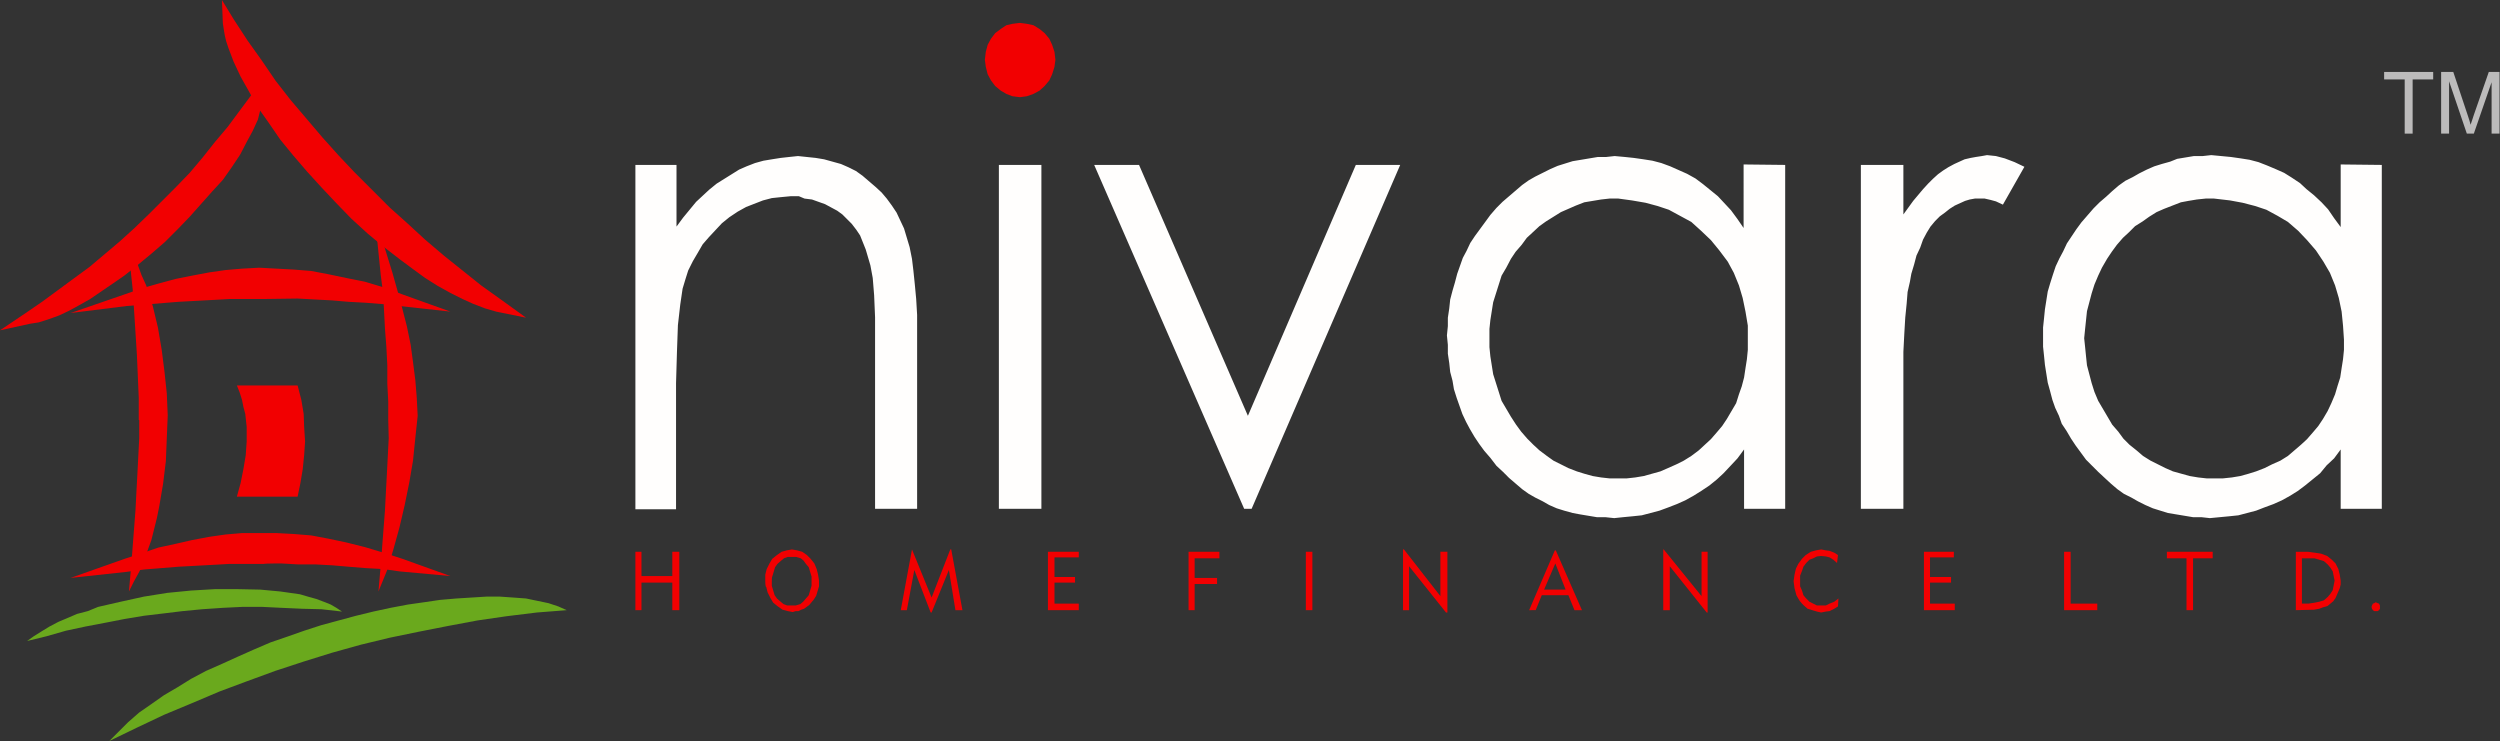 <?xml version="1.0" encoding="utf-8"?>
<!-- Generator: Adobe Illustrator 28.0.0, SVG Export Plug-In . SVG Version: 6.00 Build 0)  -->
<svg version="1.1" id="Layer_1" xmlns="http://www.w3.org/2000/svg" xmlns:xlink="http://www.w3.org/1999/xlink" x="0px" y="0px"
	 viewBox="0 0 535.1 158.6" style="enable-background:new 0 0 535.1 158.6;" xml:space="preserve">
<rect x="0" y="0" width="535.1" height="158.6" fill="#333333" stroke="none"/>
<style type="text/css">
	.st0{fill:#FFFEFD;}
	.st1{fill-rule:evenodd;clip-rule:evenodd;fill:#F20001;}
	.st2{fill:#F20001;}
	.st3{fill-rule:evenodd;clip-rule:evenodd;fill:#6AA91D;}
	.st4{fill:#BCBBBB;}
</style>
<path class="st0" d="M473.9,42.5h-1.8l-1.9,0.2l-1.8,0.3l-1.6,0.3l-1.8,0.7l-1.8,0.7l-1.6,0.7l-1.6,1l-1.4,1l-1.6,1l-1.3,1.3
	l-1.3,1.2l-1.3,1.5l-1.1,1.5l-1,1.5l-1.1,1.9l-0.8,1.7l-0.8,1.9l-0.6,1.9l-0.5,1.9l-0.5,1.9l-0.2,1.9l-0.2,1.9l-0.2,2l0.2,1.9l0.2,2
	l0.2,1.9l0.5,1.9l0.5,1.9l0.6,1.9l0.8,1.9l1,1.7l1,1.7l1,1.7l1.3,1.5l1.1,1.5l1.3,1.3l1.5,1.2l1.4,1.2l1.6,1l1.6,0.8l1.6,0.8
	l1.6,0.7l1.8,0.5l1.8,0.5l1.8,0.3l1.8,0.2h3.5l1.9-0.2l1.8-0.3l1.8-0.5l1.6-0.5l1.8-0.7l1.6-0.8l1.8-0.8l1.6-1l1.4-1.2l1.4-1.2
	l1.3-1.2l1.3-1.5l1.1-1.3l1-1.5l1-1.7l0.8-1.7l0.8-1.9l0.5-1.7l0.6-1.9l0.3-2l0.3-1.9l0.2-2v-2.2l-0.2-3l-0.3-3l-0.6-2.9l-0.8-2.7
	l-1.1-2.7l-1.4-2.4l-1.6-2.4l-1.9-2.2l-1.9-2l-2.2-1.9l-2.2-1.3l-2.4-1.3l-2.4-0.8l-2.7-0.7l-2.7-0.5L473.9,42.5L473.9,42.5z
	 M509.8,35.3v73.6H501V96.2l-1.4,1.9l-1.6,1.5l-1.4,1.7l-1.6,1.3l-1.6,1.3l-1.6,1.2l-1.6,1l-1.8,1l-1.8,0.8l-1.9,0.7l-1.8,0.7
	l-1.9,0.5l-1.9,0.5l-1.9,0.2l-2.1,0.2l-2.1,0.2l-1.8-0.2h-1.8l-1.8-0.3l-1.8-0.3l-1.8-0.3l-1.6-0.5l-1.6-0.5l-1.6-0.7l-1.6-0.8
	l-1.4-0.8l-1.6-0.8l-1.4-1l-1.4-1.2l-1.3-1.2l-1.4-1.3l-1.3-1.3l-1.3-1.3l-1.1-1.5l-1.1-1.5l-1-1.5l-1-1.7l-1-1.5l-0.6-1.7l-0.8-1.7
	l-0.6-1.7l-0.5-1.9l-0.5-1.8l-0.3-1.9l-0.3-1.9l-0.2-2l-0.2-1.9v-4.1l0.2-1.9l0.2-2l0.3-1.9l0.3-1.9l0.5-1.7l0.6-1.9L440,57l0.8-1.7
	l0.8-1.5l0.8-1.7l1-1.5l1-1.5l1.1-1.5l1.3-1.5l1.3-1.5l1.3-1.3l1.4-1.2l1.3-1.2l1.4-1.2l1.4-1l1.6-0.8l1.4-0.8l1.6-0.8l1.6-0.7
	l1.6-0.5l1.8-0.5L466,34l1.8-0.3l1.8-0.3h1.9l1.8-0.2l2.1,0.2l2.1,0.2l2.1,0.3l1.9,0.3l1.9,0.5l1.8,0.7l1.9,0.8l1.8,0.8l1.6,1
	l1.8,1.2l1.4,1.3l1.6,1.3l1.6,1.5l1.4,1.5l1.3,1.9l1.4,1.9V35.2L509.8,35.3L509.8,35.3z M398.3,35.3h9.1v10.6l2.1-2.9l2.1-2.5
	l1.1-1.2l1-1l1.1-1l1.1-0.8l1.1-0.7l1.3-0.7l1.1-0.5l1.1-0.5l1.3-0.3l1.1-0.2l1.3-0.2l1.1-0.2l1.9,0.2l1.9,0.5l2.1,0.8l2.1,1
	l-4.6,8.1l-1.5-0.7l-1.1-0.3l-1.3-0.3h-2.1l-1.1,0.2l-1,0.3l-1.1,0.5l-1.1,0.5l-1.1,0.7l-1,0.8l-1.1,0.8l-1,1l-1,1.2l-0.8,1.3
	l-0.8,1.5L411,53l-0.8,1.7l-0.5,1.9l-0.6,2l-0.3,1.7l-0.5,2.2l-0.2,2.5l-0.3,3l-0.2,3.4l-0.2,3.9v33.6h-9.1L398.3,35.3L398.3,35.3z
	 M346.4,42.5h-1.9l-1.8,0.2l-1.8,0.3l-1.8,0.3l-1.8,0.7l-1.6,0.7l-1.6,0.7l-1.6,1l-1.6,1l-1.4,1l-1.4,1.3l-1.3,1.2l-1.1,1.5
	l-1.3,1.5l-1,1.5l-1,1.9l-1,1.7l-0.6,1.9l-0.6,1.9l-0.6,1.9l-0.3,1.9l-0.3,1.9l-0.2,1.9v3.9l0.2,2l0.3,1.9l0.3,1.9l0.6,1.9l0.6,1.9
	l0.6,1.9l1,1.7l1,1.7l1.1,1.7l1.1,1.5l1.3,1.5l1.3,1.3l1.3,1.2l1.6,1.2l1.4,1l1.6,0.8l1.6,0.8l1.8,0.7l1.6,0.5l1.8,0.5l1.8,0.3
	l1.8,0.2h3.7l1.8-0.2l1.8-0.3l1.8-0.5l1.8-0.5l1.6-0.7l1.8-0.8l1.6-0.8l1.6-1l1.6-1.2l1.3-1.2l1.3-1.2l1.3-1.5l1.1-1.3l1-1.5l1-1.7
	l1-1.7l0.6-1.9l0.6-1.7l0.5-1.9l0.3-2l0.3-1.9l0.2-2v-5.2l-0.5-3l-0.6-2.9l-0.8-2.7l-1.1-2.7l-1.3-2.4l-1.8-2.4l-1.8-2.2l-2.1-2
	l-2.1-1.9l-2.4-1.3l-2.4-1.3l-2.4-0.8l-2.6-0.7l-2.9-0.5L346.4,42.5L346.4,42.5z M382.1,35.3v73.6h-8.8V96.2l-1.4,1.9l-1.4,1.5
	l-1.6,1.7l-1.4,1.3l-1.6,1.3l-1.8,1.2l-1.6,1l-1.8,1l-1.8,0.8l-1.8,0.7l-1.9,0.7l-1.9,0.5l-1.9,0.5l-1.9,0.2l-2.1,0.2l-1.9,0.2
	l-1.9-0.2h-1.8l-1.8-0.3l-1.8-0.3l-1.6-0.3l-1.8-0.5l-1.6-0.5l-1.6-0.7l-1.4-0.8l-1.6-0.8l-1.4-0.8l-1.4-1l-1.4-1.2l-1.4-1.2
	l-1.3-1.3l-1.4-1.3L319,98l-1.3-1.5l-1.1-1.5l-1-1.5l-1-1.7l-0.8-1.5l-0.8-1.7l-0.6-1.7l-0.6-1.7l-0.6-1.9l-0.3-1.8l-0.5-1.9
	l-0.2-1.9l-0.3-2v-1.9l-0.2-2l0.2-2V68l0.3-2l0.2-1.9l0.5-1.9l0.5-1.7l0.5-1.9l0.6-1.7l0.6-1.7l0.8-1.5l0.8-1.7l1-1.5l1.1-1.5
	l1.1-1.5L319,46l1.3-1.5l1.3-1.3L323,42l1.4-1.2l1.4-1.2l1.4-1l1.4-0.8l1.6-0.8l1.6-0.8l1.6-0.7l1.6-0.5l1.6-0.5l1.8-0.3l1.8-0.3
	l1.8-0.3h1.8l1.8-0.2l2.2,0.2l1.9,0.2l2.1,0.3l1.9,0.3l1.9,0.5l1.9,0.7l1.8,0.8l1.8,0.8l1.8,1l1.6,1.2l1.6,1.3l1.6,1.3l1.4,1.5
	l1.4,1.5l1.4,1.9l1.3,1.9V35.2L382.1,35.3L382.1,35.3z M234.2,35.3h9.6l23.3,53.7l23.1-53.7h9.5l-31.8,73.6h-1.6L234.2,35.3
	L234.2,35.3z M213.8,35.3h9.1v73.6h-9.1V35.3L213.8,35.3z M136,35.3h8.8v13.2l1.4-1.9l1.4-1.7l1.4-1.7l1.4-1.3l1.4-1.3l1.6-1.3
	l1.6-1l1.6-1l1.6-1l1.6-0.7l1.8-0.7l1.8-0.5l1.8-0.3l1.9-0.3l1.8-0.2l1.9-0.2l1.9,0.2l1.9,0.2l1.8,0.3l1.8,0.5l1.8,0.5l1.6,0.7
	l1.6,0.8l1.4,1l1.4,1.2l1.4,1.2l1.3,1.2l1.1,1.3l1.1,1.5l1,1.5l0.8,1.7l0.8,1.7l0.6,2l0.6,2l0.5,2.5l0.3,2.5l0.3,2.9l0.3,3.2
	l0.2,3.4v41.5h-9v-41l-0.2-4.7l-0.3-3.7l-0.5-2.7l-0.5-1.7l-0.5-1.7l-0.6-1.5l-0.6-1.5l-0.8-1.2l-1-1.3l-1-1l-1-1l-1.1-0.8l-1.3-0.7
	l-1.3-0.7l-1.4-0.5l-1.4-0.5l-1.6-0.2L171,42h-1.8l-2.1,0.2l-1.9,0.2l-1.9,0.5l-1.8,0.7l-1.8,0.7l-1.8,1l-1.8,1.2l-1.6,1.3l-1.4,1.5
	l-1.4,1.5l-1.3,1.5l-1.1,1.9l-1,1.7l-1,2l-0.6,1.9l-0.6,2l-0.5,3.4l-0.5,4.4l-0.2,5.6l-0.2,6.8v27H136L136,35.3L136,35.3z"/>
<polygon class="st1" points="218.3,4.9 219.8,5.1 221.2,5.4 222.5,6.2 223.6,7.1 224.6,8.3 225.2,9.6 225.7,11.1 225.9,12.8 
	225.7,14.3 225.2,15.9 224.6,17.2 223.6,18.4 222.5,19.4 221.2,20.1 219.8,20.6 218.3,20.8 216.7,20.6 215.4,20.1 214.2,19.4 
	213,18.4 212.1,17.2 211.4,15.9 211,14.3 210.8,12.8 211,11.1 211.4,9.6 212.1,8.3 213,7.1 214.2,6.2 215.4,5.4 216.7,5.1 "/>
<polygon class="st1" points="54.9,20.9 52.3,24.5 49.7,28 47,31.4 44.3,34.6 41.4,37.8 38.5,41 35.6,44 32.6,46.9 29.5,50 
	26.3,52.7 23.1,55.5 19.9,58 16.5,60.7 13.2,63.3 9.6,65.6 6.1,68.2 7.9,67.7 9.6,67.2 11.4,66.5 13.3,65.6 17.2,63.8 21.2,61.2 
	25,58.5 29,55.5 32.9,52.1 36.7,48.6 40.3,44.9 43.6,41.2 46.5,37.5 49.2,33.8 50.4,32.1 51.3,30.2 52.3,28.5 53.1,26.8 53.7,25.3 
	54.4,23.8 54.7,22.3 "/>
<path class="st2" d="M31.8,45.9l2.9-2.9l3-3l2.9-3l2.7-3.2l2.7-3.4l2.7-3.2l2.6-3.5l2.6-3.5l2.7-3.9l-0.5,4.9l-0.3,2l-0.6,2.4
	l-1.1,2.4l-1.3,2.4l-1.4,2.7l-1.8,2.7l-1.9,2.7L45.4,41L43,43.7l-2.4,2.7L38,49.1l-2.7,2.7l-2.9,2.5l-2.9,2.4L26.6,59l-2.9,2
	l-2.2,1.5l-2.2,1.5L17,65.3l-2.2,1.2l-2.1,1l-2.2,0.8L8.3,69l-1.9,0.3L0,70.7L5.5,67L9,64.6l3.4-2.5l3.4-2.5l3.4-2.5l3.2-2.7
	l3.2-2.7l3.2-2.9L31.8,45.9L31.8,45.9z M50.9,28.7l-4.2,5.1l-4.2,4.9L38,43.4l-4.7,4.6l-4.2,4l-4.5,3.9l-4.5,3.7l-4.6,3.5l1.8-1
	l1.6-1l1.8-1l1.6-1.2l4.3-3.2l4.3-3.5l4.2-3.9l3.8-3.9l3.5-4l3.4-3.9l1.5-2l1.3-2l1.1-1.9L50.9,28.7L50.9,28.7z"/>
<polygon class="st1" points="49.1,4.9 52,9.3 55,13.7 58.2,18.1 61.4,22.1 64.8,26.3 68.2,30.2 71.7,34.1 75.2,38 78.9,41.7 
	82.8,45.4 86.5,48.9 90.5,52.3 94.5,55.7 98.5,58.9 102.7,62.3 106.8,65.3 104.8,64.8 102.5,64 100.3,63.1 98,61.9 95.8,60.7 
	93.4,59.4 91.1,57.9 88.7,56.2 83.9,52.5 79.2,48.6 74.6,44.2 70.1,39.7 65.9,35.1 62.1,30.4 58.6,25.6 55.5,20.9 54.1,18.7 
	52.9,16.5 51.8,14.3 51,12.1 50.2,10.3 49.7,8.3 49.2,6.6 "/>
<path class="st2" d="M74.4,39l-3.1-3.2l-2.9-3.2l-2.9-3.2L62.9,26L60,22.4l-2.6-3.4l-2.7-3.5l-2.6-3.7l1.1,2.5l1.3,2.5l1.4,2.5
	l1.8,2.7l1.8,2.7l2.1,2.7l2.1,2.9l2.2,2.7l2.4,2.7l2.6,2.7l2.6,2.7l2.6,2.7l2.7,2.5l2.7,2.4l2.9,2.4l2.7,2.2l2.6,2l2.7,1.7l2.6,1.7
	l2.6,1.3l0.5,0.3l0.5,0.2l-6.4-5.1L86,50.3l-5.9-5.6L74.4,39L74.4,39z M50,4.1l3,4.6l3,4.2l3,4.4l3.2,4.1l3.4,4l3.4,4l3.5,3.9
	l3.5,3.7l3.7,3.7l3.7,3.7l3.8,3.4l3.8,3.5l4,3.4l4,3.2l4,3.2l4.2,3l5.4,3.9l-6.4-1.3l-2.4-0.7l-2.6-1L99,64l-2.6-1.3l-2.7-1.5
	l-2.7-1.7l-2.6-1.9l-2.7-2l-3.5-2.7L78.7,50l-3.5-3.2L72,43.5l-3.2-3.4l-3.1-3.4l-3-3.5L60,29.9l-2.4-3.5l-2.4-3.4l-1.9-3.4
	l-1.8-3.2L50,13.2l-1.1-2.9l-0.5-1.5l-0.3-1.3l-0.2-1.2l-0.2-1.3L47.5,0L50,4.1L50,4.1z"/>
<polygon class="st3" points="121.3,130.6 114.9,131.1 108.4,131.9 102.2,132.8 95.8,134 89.7,135.2 83.4,136.5 77.2,138 71.1,139.7 
	65,141.6 58.9,143.6 52.9,145.8 47,148 41.1,150.5 35.1,153 29.4,155.7 23.4,158.6 25.4,156.6 27.4,154.6 29.8,152.5 32.4,150.7 
	35.1,148.8 38,147.1 40.9,145.3 44.1,143.6 47.5,142.1 50.8,140.6 54.4,139 57.9,137.5 61.4,136.3 65.1,135 68.8,133.8 72.5,132.8 
	76.2,131.8 79.9,130.9 83.6,130.1 87.3,129.4 90.8,128.9 94.2,128.4 97.7,128.1 100.9,127.9 104.1,127.7 107,127.7 109.9,127.9 
	112.6,128.1 115,128.6 117.4,129.1 119.5,129.8 "/>
<polygon class="st1" points="29.4,58.7 30,66.5 30.6,74.4 30.8,82.2 31,89.9 30.8,97.7 30.5,105.5 30,113.2 29.4,121 30.6,116.6 
	31.8,112.6 32.7,108.5 33.4,104.4 34,100.6 34.3,96.5 34.7,92.8 34.7,88.9 34.5,85.2 34.2,81.3 33.7,77.6 33.2,73.9 32.4,70.2 
	31.6,66.3 30.5,62.6 "/>
<path class="st2" d="M29.7,89.9v-4.7l-0.2-4.7l-0.2-4.6L29,71.2l-0.3-4.7l-0.3-4.6l-0.5-4.7l-0.5-4.7l1.1,2.2l1,2l0.8,2.2l1,2.2
	l1.4,4.4l1.1,4.6l0.8,4.7l0.6,4.7l0.5,4.7l0.2,4.7l-0.2,4.9l-0.2,4.9l-0.6,4.9l-0.8,4.7l-0.5,2.5l-0.6,2.4l-0.6,2.4l-0.8,2.2
	l-0.8,2.4l-1,2.2l-1.1,2l-1.1,2.2l0.5-5.7l0.3-3.9l0.3-3.9l0.3-3.9l0.2-3.9l0.2-3.7l0.2-3.9l0.2-3.9V89.9L29.7,89.9z M31.8,73.7
	l0.2,4.1l0.2,4.1l0.2,4.1v4.1l-0.2,4.2v4.2l-0.2,4.4l-0.2,4.2l0.6-4.7l0.6-4.4l0.2-4.6l0.2-4.4l-0.2-3.7l-0.3-3.9l-0.5-3.7
	L31.8,73.7L31.8,73.7z"/>
<polygon class="st1" points="82.8,58.7 83.6,66.5 84.1,74.4 84.2,82.2 84.4,89.9 84.2,97.7 83.9,105.5 83.4,113.2 82.8,121 
	84.1,116.6 85.2,112.6 86.2,108.5 86.9,104.4 87.4,100.6 87.8,96.5 88.1,92.8 88.1,88.9 87.9,85.2 87.6,81.3 87.3,77.6 86.6,73.9 
	85.8,70.2 85,66.3 83.9,62.6 "/>
<path class="st2" d="M83.1,89.9v-3.9l-0.2-3.9v-3.9l-0.2-3.9l-0.3-3.9l-0.2-3.9L82,62.8l-0.5-3.9l-1.3-12.8l3.8,12.3l1.1,3.9l1,3.7
	l1,3.9l0.8,3.9l0.5,3.7l0.5,3.9l0.3,3.7l0.2,3.9l-0.5,4.7l-0.5,4.9l-0.8,4.7l-1,4.9l-1.1,4.7l-1.3,4.7l-1.4,4.6l-1.8,4.4l0.5-5.7
	l0.3-3.9l0.3-3.9l0.3-3.9l0.2-3.9l0.2-3.7l0.2-3.9l0.2-3.9L83.1,89.9L83.1,89.9z M85.3,73.7l0.2,4.1v4.1l0.2,4.1v8.3l-0.2,4.2
	l-0.2,4.4l-0.2,4.2l0.8-4.7l0.5-4.4l0.3-4.6v-4.4l-0.2-3.7l-0.3-3.9l-0.5-3.7L85.3,73.7L85.3,73.7z"/>
<polygon class="st1" points="27,121 34.3,120.1 41.7,119.6 49.1,119.3 56.5,119.3 63.8,119.5 71.1,119.6 78.4,120.1 85.7,121 
	81.7,119.5 77.8,118.3 74,117.4 70.1,116.6 66.4,115.9 62.7,115.6 59.2,115.4 55.5,115.4 52,115.4 48.5,115.8 44.9,116.3 
	41.4,116.9 37.9,117.6 34.2,118.6 30.6,119.6 "/>
<path class="st2" d="M56.5,120.7h-7.4l-3.5,0.2l-3.7,0.2l-3.7,0.2l-3.7,0.3l-3.7,0.3l-3.7,0.5l-12,1.3l11.6-4.1l3.7-1.2l3.5-1.2
	l3.7-0.8l3.5-0.8l3.7-0.7l3.5-0.5l3.5-0.3h7.4l3.7,0.2l3.7,0.3l3.7,0.7l3.8,0.8l4,1l4,1.2l4,1.3l10.3,3.7l-10.9-1l-3.5-0.5l-3.7-0.2
	l-3.7-0.3l-3.5-0.3l-3.7-0.2h-3.7l-3.5-0.2C60.2,120.6,56.5,120.6,56.5,120.7z M41.2,118.3l3.8-0.2l3.7-0.2h11.7l4,0.2l4,0.2l4,0.2
	l-4.3-0.8l-4.3-0.5l-4.2-0.3h-4.2l-3.5,0.2l-3.7,0.2l-3.5,0.5L41.2,118.3L41.2,118.3z"/>
<polygon class="st1" points="27,64.1 34.3,63.4 41.7,62.9 49.1,62.6 56.5,62.6 63.8,62.6 71.1,62.9 78.4,63.4 85.7,64.1 81.7,62.8 
	77.8,61.6 74,60.6 70.1,59.9 66.4,59.2 62.7,58.9 59.2,58.7 55.5,58.5 52,58.7 48.5,59.1 44.9,59.6 41.4,60.2 37.9,60.9 34.2,61.9 
	30.6,62.9 "/>
<path class="st2" d="M56.5,64h-7.4l-3.5,0.2l-3.7,0.2l-3.7,0.2l-3.7,0.3l-3.7,0.3l-3.7,0.3l-12,1.5l11.6-4l3.7-1.3l3.5-1l3.7-1
	l3.5-0.7l3.7-0.7l3.5-0.5l3.5-0.3l3.7-0.2l3.7,0.2l3.7,0.2l3.7,0.3l3.7,0.7l3.8,0.8l4,0.8l4,1.2l4,1.5l10.3,3.7l-10.9-1.2L82,65.1
	l-3.7-0.3l-3.7-0.2l-3.5-0.3l-3.7-0.2l-3.7-0.2L56.5,64L56.5,64z M41.2,61.6l3.8-0.2l3.7-0.2h15.7l4,0.2l4,0.3l-4.3-0.8l-4.3-0.5
	l-4.2-0.3H52l-3.7,0.3l-3.5,0.5L41.2,61.6L41.2,61.6z"/>
<polygon class="st1" points="50.7,82.5 53.9,82.5 57.3,82.5 60.5,82.5 63.7,82.5 64.5,85.6 65,88.6 65.1,91.4 65.3,94.5 65.1,97.4 
	64.8,100.4 64.3,103.4 63.7,106.3 60.5,106.3 57.3,106.3 53.9,106.3 50.7,106.3 51.5,103.4 52.1,100.4 52.6,97.4 52.8,94.5 
	52.8,91.4 52.5,88.6 52.1,87.1 51.8,85.6 51.3,84 "/>
<polygon class="st2" points="136,130.6 136,118.1 137.3,118.1 137.3,123.3 143.9,123.3 143.9,118.1 145.4,118.1 145.4,130.6 
	143.9,130.6 143.9,124.7 137.3,124.7 137.3,130.6 "/>
<path class="st2" d="M163.8,124.4V123l0.3-1.2l0.6-1.2l0.6-1l1-0.8l1-0.7l1.1-0.3l1.1-0.2l1.1,0.2l1.1,0.3l1,0.7l0.8,0.8l0.8,1
	l0.5,1.2l0.3,1.2l0.2,1.3v1.2l-0.3,1l-0.3,1l-0.5,0.8l-1,1.2l-1.1,0.8l-0.6,0.2l-0.6,0.3h-0.6l-0.6,0.2l-1.1-0.2l-1.1-0.3l-1-0.7
	l-1-0.8l-0.6-1l-0.6-1.2l-0.3-1.2C163.8,125.7,163.8,124.4,163.8,124.4z M165.2,124.4v1l0.3,1l0.3,1l0.5,0.7l0.8,0.7l0.6,0.5
	l0.8,0.3h1.8l1-0.3l0.6-0.5l0.6-0.7l0.6-0.7l0.3-1l0.3-1v-2l-0.3-1l-0.3-1l-0.6-0.7L172,120l-0.6-0.5l-1-0.3h-1.8l-0.8,0.3l-0.6,0.5
	l-0.8,0.7l-0.5,0.7l-0.3,1l-0.3,1C165.2,123.4,165.2,124.4,165.2,124.4z"/>
<polygon class="st2" points="192.8,130.6 195.2,117.6 199.4,127.9 203.4,117.6 203.6,117.6 206,130.6 204.5,130.6 203.1,122 
	199.4,131.1 199.2,131.1 195.7,122 194.1,130.6 "/>
<polygon class="st2" points="224.3,130.6 224.3,118.1 230.9,118.1 230.9,119.3 225.7,119.3 225.7,123.5 230.1,123.5 230.1,124.7 
	225.7,124.7 225.7,129.2 230.9,129.2 230.9,130.6 "/>
<polygon class="st2" points="254.4,130.6 254.4,118.1 261,118.1 261,119.5 255.7,119.5 255.7,123.7 260.5,123.7 260.5,125 
	255.7,125 255.7,130.6 "/>
<rect x="279.5" y="118.1" class="st2" width="1.4" height="12.5"/>
<polygon class="st2" points="300.3,130.6 300.3,117.6 300.5,117.6 308.3,127.6 308.3,118.1 309.8,118.1 309.8,131.1 309.5,131.1 
	301.6,121.2 301.6,130.6 "/>
<path class="st2" d="M327.3,130.6l5.5-12.8h0.2l5.6,12.8h-1.6l-1.3-3.2H330l-1.3,3.2H327.3L327.3,130.6z M330.5,126.2h4.6l-2.2-5.6
	L330.5,126.2z"/>
<polygon class="st2" points="356,130.6 356,117.6 356.1,117.6 364.2,127.6 364.2,118.1 365.5,118.1 365.5,131.1 365.3,131.1 
	357.4,121.2 357.4,130.6 "/>
<polygon class="st2" points="393.4,129.8 392.6,130.3 391.6,130.8 390.8,130.9 389.8,131.1 388.9,130.9 387.9,130.6 386.9,130.3 
	386.1,129.6 385.7,129.2 385.2,128.6 384.9,128.1 384.5,127.4 384.1,125.9 383.9,124.4 384.1,123 384.4,121.7 384.9,120.7 
	385.7,119.6 386.5,118.8 387.6,118.1 388.7,117.8 389.8,117.6 390.8,117.8 391.6,117.9 392.6,118.3 393.4,118.8 393.2,120.5 
	392.4,119.8 391.6,119.3 390.8,119.1 389.8,119 388.9,119.1 388.1,119.5 387.3,119.8 386.6,120.5 386,121.3 385.7,122.2 
	385.3,123.2 385.3,124.4 385.3,125.5 385.7,126.4 386,127.4 386.6,128.1 387.3,128.8 388.1,129.2 388.9,129.6 389.8,129.6 
	390.8,129.6 391.6,129.2 392.6,128.8 393.5,128.1 "/>
<polygon class="st2" points="411.8,130.6 411.8,118.1 418.2,118.1 418.2,119.3 413.1,119.3 413.1,123.5 417.6,123.5 417.6,124.7 
	413.1,124.7 413.1,129.2 418.4,129.2 418.4,130.6 "/>
<polygon class="st2" points="441.8,130.6 441.8,118.1 443.2,118.1 443.2,129.2 448.9,129.2 448.9,130.6 "/>
<polygon class="st2" points="468,130.6 468,119.5 463.8,119.5 463.8,118.1 473.6,118.1 473.6,119.5 469.4,119.5 469.4,130.6 "/>
<path class="st2" d="M491.4,130.6v-12.5h2.6l1.4,0.2l1.4,0.2l1.3,0.5l1,0.8l0.8,0.8l0.6,1.2l0.3,1.2l0.2,1.3v0.8l-0.2,0.8l-0.3,0.7
	l-0.3,0.7l-0.3,0.7l-0.5,0.7l-0.6,0.5l-0.6,0.5l-1,0.3l-0.8,0.3l-1.1,0.2L491.4,130.6L491.4,130.6z M492.7,129.2h1.4l1.3-0.2l1-0.2
	l1-0.3l0.8-0.7l0.6-0.7l0.5-0.8l0.2-1l0.2-1l-0.2-1l-0.2-1l-0.5-0.8l-0.6-0.7l-0.8-0.7l-1-0.3l-1-0.3h-2.7L492.7,129.2L492.7,129.2z
	"/>
<polygon class="st2" points="507.6,129.9 507.7,129.6 507.9,129.2 508.2,129.1 508.5,128.9 508.9,129.1 509.2,129.2 509.4,129.6 
	509.4,129.9 509.4,130.3 509.2,130.6 508.9,130.8 508.5,130.8 508.2,130.8 507.9,130.6 507.7,130.3 "/>
<polygon class="st3" points="73.2,130.9 68.8,130.4 64.7,130.3 60.3,130.1 56.2,129.9 51.8,129.9 47.7,130.1 43.3,130.4 39.1,130.8 
	35,131.3 30.8,131.8 26.6,132.5 22.5,133.3 18.3,134.1 14.1,135 9.9,136.2 5.8,137.2 7.2,136.2 8.8,135.2 10.6,134.1 12.5,133.1 
	14.4,132.3 16.5,131.4 18.8,130.8 21,129.9 25.8,128.8 30.8,127.7 35.8,126.9 40.9,126.4 46,126.1 50.8,126.1 55.7,126.2 60,126.6 
	62.1,126.9 64.2,127.2 65.9,127.7 67.7,128.2 69.3,128.8 70.8,129.4 72,130.1 "/>
<polygon class="st4" points="514.7,28.6 514.7,17 510.3,17 510.3,15.4 520.8,15.4 520.8,17 516.4,17 516.4,28.6 "/>
<path class="st4" d="M522.5,28.6V15.4h2.6l3.1,9.3c0.3,0.9,0.5,1.5,0.6,2c0.2-0.5,0.4-1.2,0.7-2.1l3.2-9.2h2.3v13.2h-1.7v-11
	l-3.8,11H528l-3.8-11.2v11.2H522.5L522.5,28.6z"/>
</svg>
